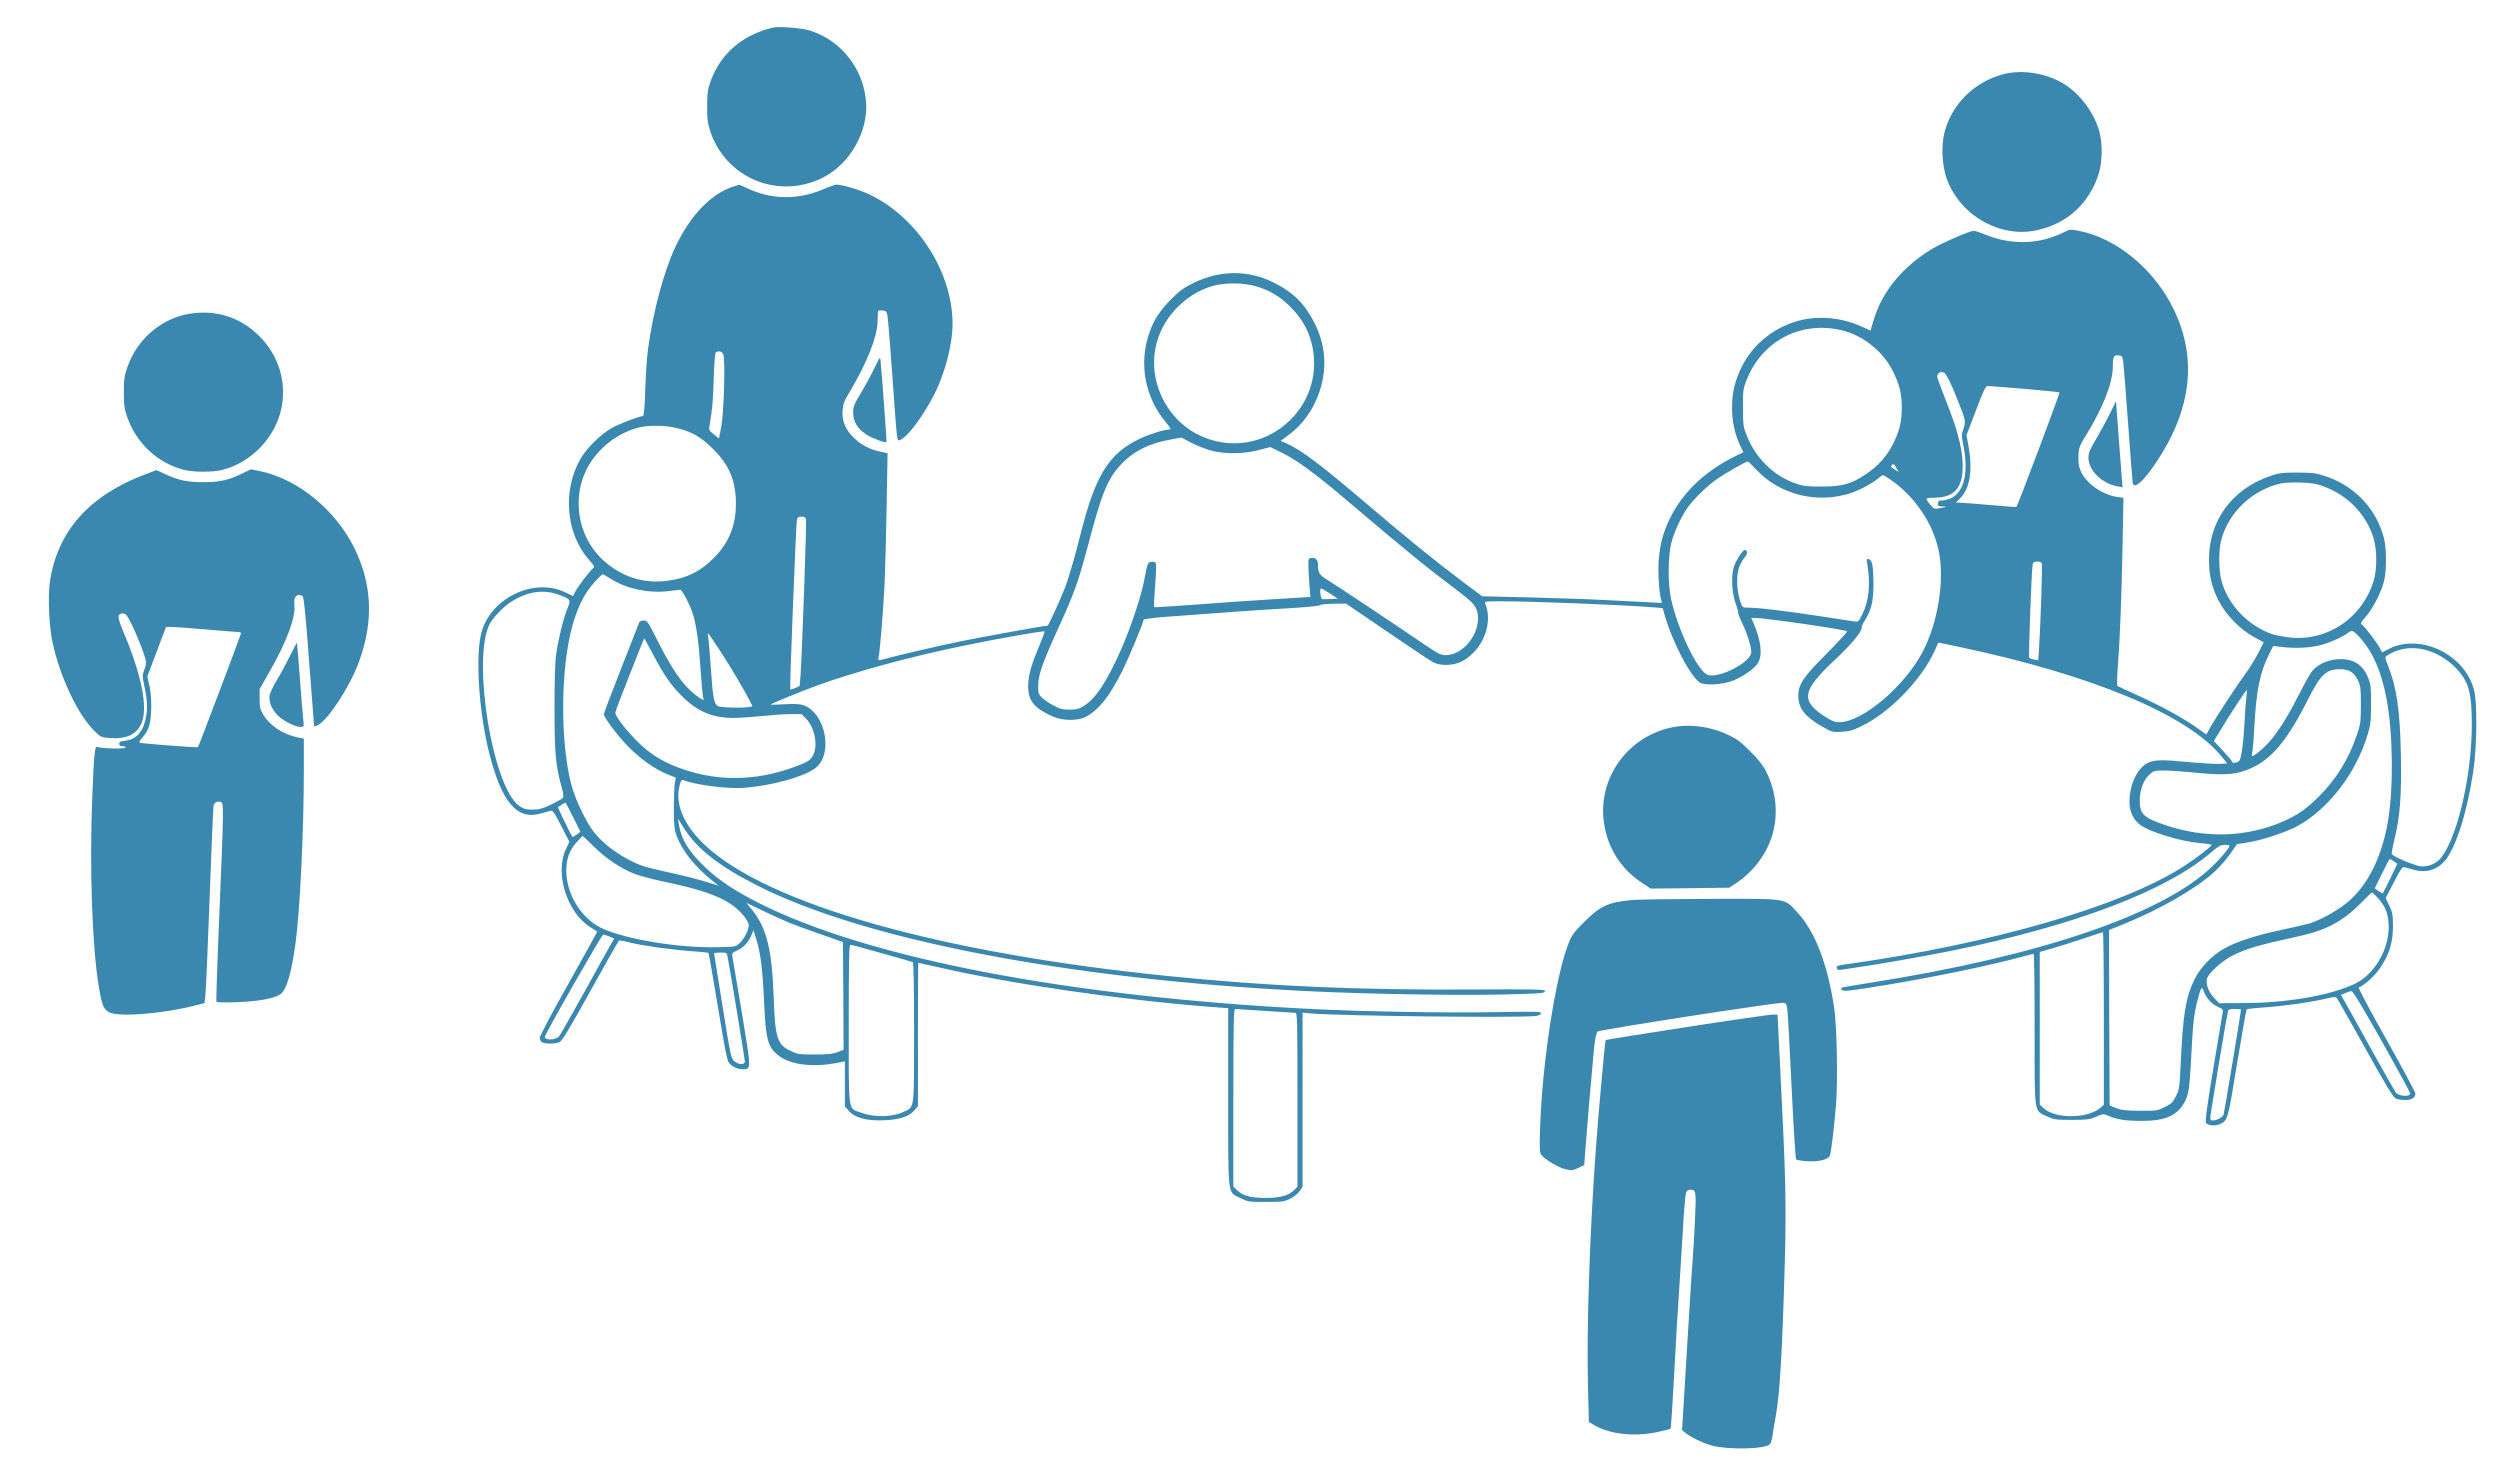 <?xml version="1.0" encoding="UTF-8"?> <svg xmlns="http://www.w3.org/2000/svg" width="2600" height="1534" viewBox="0 0 2600 1534" fill="none"> <path d="M803.334 28.799C771.867 36.533 749.867 55.466 739.201 83.999C736.001 92.799 735.601 95.999 735.467 109.999C735.334 123.066 735.867 127.733 738.267 135.333C754.134 185.333 809.867 208.399 856.667 184.266C884.401 169.866 903.334 136.133 900.667 105.466C897.734 71.199 874.934 42.266 842.667 31.866C834.267 29.066 809.734 27.199 803.334 28.799Z" fill="#3A88AF"></path> <path d="M2082.93 77.335C2052.27 85.602 2028.93 109.335 2021.87 139.335C2018.8 152.802 2019.87 172.135 2024.4 185.335C2031.47 205.468 2046.8 222.535 2066 232.135C2090.53 244.268 2114.8 244.135 2140 231.868C2160.13 222.002 2175.47 203.602 2182.67 180.668C2186.4 168.802 2186.8 149.868 2183.47 137.335C2178.4 118.402 2164.67 99.335 2148.27 88.402C2129.87 76.268 2103.47 71.735 2082.93 77.335Z" fill="#3A88AF"></path> <path d="M763.2 193.867C739.733 201.2 718 223.733 702.4 256.8C690.267 282.667 679.333 323.6 674 362.667C672.8 371.067 671.6 390.267 671.067 405.067C670.533 423.067 669.733 432.4 668.8 432.533C660.133 434.533 642.8 441.333 635.467 445.6C624.4 452.133 610.4 465.867 604.267 476.267C584.533 509.733 588.267 555.333 613.2 582.933C618.133 588.533 618.8 589.867 617.067 590.8C614.533 592.267 601.067 609.867 598.133 615.6L596 619.867L587.2 615.733C554.667 600.533 510.133 622.267 500.667 658C494.267 682 498 740.267 508.667 782.8C521.867 834.667 537.733 853.333 562.667 846C566.667 844.8 571.2 843.6 572.667 843.2C574.933 842.667 576.533 845.067 583.733 859.067L592.133 875.467L588.4 883.467C576.933 908.4 589.733 949.067 613.733 964.133C617.467 966.533 620.8 968.667 621.067 968.8C621.333 968.933 608 993.067 591.467 1022.53C574.667 1052.13 561.333 1077.47 561.333 1079.33C561.333 1081.2 562.4 1083.2 563.867 1084C567.333 1085.87 577.733 1085.73 582 1083.73C584.533 1082.67 592.4 1069.6 614.133 1030.4C629.867 1002 643.333 978.4 643.733 978.133C644.267 977.867 649.2 978.667 654.667 980.133C668 983.467 698 987.733 719.067 989.2C728.4 989.867 736.4 990.667 736.8 991.067C737.2 991.467 741.6 1016.8 746.667 1047.33C753.733 1090.4 756.267 1103.47 758.267 1105.6C761.867 1109.6 767.2 1112 772.4 1112C781.467 1112 781.467 1113.2 771.467 1052.8C766.4 1022.67 762 996.4 761.6 994.4C761.2 991.333 761.733 990.533 767.067 988.267C773.333 985.467 778.533 979.733 781.733 972L783.6 967.333L786.533 976.667C790.933 990.533 793.067 1007.87 794.667 1042C796.4 1080.8 798.4 1088.53 808.933 1097.2C821.867 1107.87 847.067 1110.67 875.067 1104.53L878.667 1103.73V1127.07V1150.53L882.8 1155.33C889.2 1162.67 901.467 1165.87 919.733 1165.07C936 1164.4 945.733 1161.07 951.333 1154.4L954.667 1150.4V1075.87C954.667 1034.93 954.8 1001.33 955.067 1001.33C955.333 1001.33 964.4 1003.33 975.467 1005.87C1049.73 1022.93 1163.47 1039.6 1256.4 1046.93L1277.33 1048.53V1140.67C1277.33 1246.93 1276.4 1239.2 1290 1246C1297.73 1249.87 1298.53 1250 1316.67 1250C1334.13 1250 1335.73 1249.73 1342 1246.53C1345.73 1244.67 1350 1241.2 1351.73 1238.67L1354.67 1234.27V1143.73V1053.2L1363.73 1054C1395.73 1056.67 1583.87 1058.8 1597.73 1056.53C1600.8 1056 1602.67 1054.93 1602.67 1053.73C1602.67 1052 1595.87 1051.87 1553.07 1052.67C1504.53 1053.6 1416.53 1052 1363.33 1049.33C1110.93 1036.53 903.2 996.667 789.333 939.2C765.2 927.067 748.133 915.867 734.267 902.8C716.533 886.133 708.533 873.2 706 857.333L705.067 851.333L710 859.2C723.6 881.6 745.2 899.067 784.667 919.467C895.067 976.667 1109.07 1018.27 1357.33 1030.67C1429.73 1034.27 1533.2 1035.73 1583.73 1033.73C1603.47 1033.07 1606.67 1032.67 1606.67 1030.8C1606.67 1028.93 1599.47 1028.67 1530.4 1029.07C1411.6 1029.73 1320.4 1025.73 1216 1015.2C979.2 991.467 798.667 940.533 733.2 878.933C711.333 858.4 702 836.667 706.667 817.467C708 811.867 708.8 810.667 710.533 811.333C723.6 816.4 757.067 820.667 774 819.333C803.2 816.933 835.333 808.133 847.867 798.933C867.067 784.8 858.667 741.067 835.2 733.333C831.733 732.133 825.733 731.867 815.6 732.4C807.467 732.933 801.2 733.067 801.467 732.667C802.8 731.467 832 719.467 849.067 713.2C888.933 698.667 946.533 682.933 1002.53 671.467C1037.07 664.267 1085.6 655.733 1086.4 656.667C1086.67 656.933 1084.13 663.867 1080.67 672.133C1072.27 692 1069.33 702.8 1069.33 713.733C1069.33 728.8 1075.33 736.267 1094.27 744.933C1104.93 749.733 1120.53 750 1129.2 745.467C1142.67 738.4 1153.87 724.267 1167.07 698C1174 684.133 1189.33 647.2 1189.33 644.533C1189.33 643.867 1199.07 642.533 1211.07 641.6C1276.8 636.667 1306.67 634.533 1337.07 632.8C1355.6 631.733 1371.6 630.267 1372.53 629.467C1373.33 628.667 1379.87 628 1386.93 627.867L1399.87 627.733L1442.53 656.8C1466 672.933 1487.6 687.2 1490.27 688.667C1498.4 692.933 1512 692.4 1521.07 687.467C1542.27 675.733 1553.07 648.267 1544.67 627.6C1543.73 625.467 1545.07 625.333 1560.8 625.333C1592.53 625.333 1682 628.8 1717.6 631.467L1729.2 632.4L1731.33 639.867C1739.33 668.133 1758.93 705.333 1768.4 710.133C1774 713.067 1791.33 712 1801.6 708.133C1812.27 704 1824.67 695.467 1828.13 689.733C1833.33 681.467 1831.6 666.267 1823.47 647.6L1821.33 642.667H1825.33C1835.87 642.667 1919.2 654.8 1921.07 656.533C1921.47 657.067 1911.87 667.467 1899.73 679.733C1874.67 704.933 1870.27 711.733 1870.27 724C1870.27 736.667 1877.33 745.6 1895.47 755.867C1905.2 761.467 1905.87 761.6 1915.07 761.067C1922.93 760.667 1926.67 759.733 1936 755.2C1965.2 741.067 1998.27 707.067 2012 676.933L2015.87 668.267L2037.6 672.8C2174.93 701.733 2273.87 742.8 2309.73 785.867L2316.4 794L2308.53 794.4C2304.27 794.667 2290.8 793.867 2278.67 792.8C2248.4 789.867 2240.8 790 2233.6 793.467C2222.8 798.8 2214.67 816 2214.67 833.867C2214.67 843.6 2218.27 851.733 2224.93 857.2C2234.27 864.933 2267.87 875.2 2288.93 876.933C2294.93 877.333 2300 878.133 2300 878.8C2300 880.267 2284.67 892.133 2271.73 900.533C2207.87 942 2073.07 981.333 1920.53 1002.8C1910.93 1004.13 1909.73 1004.53 1910.27 1006.8C1910.8 1008.53 1911.87 1009.07 1913.87 1008.67C1915.33 1008.4 1921.47 1007.47 1927.33 1006.67C1949.47 1003.6 2003.07 994.267 2030.93 988.533C2159.07 962.267 2253.33 926.4 2300 886.133C2307.2 880 2309.47 878.667 2313.73 878.667C2316.4 878.667 2318.67 879.067 2318.67 879.467C2318.67 881.733 2309.6 892.667 2300.53 901.333C2248.4 951.067 2121.47 994.267 1945.47 1022C1928.93 1024.67 1915.2 1026.93 1914.93 1027.33C1914.67 1027.6 1914.8 1028.53 1915.33 1029.33C1916.67 1031.47 1923.73 1030.67 1964.53 1023.87C2013.6 1015.73 2072.93 1003.33 2104.27 994.667C2109.6 993.2 2114.4 992 2114.93 992C2115.6 992 2116 1027.2 2116 1070.27C2116 1160.8 2115.07 1154.53 2129.07 1161.07C2136.13 1164.4 2137.87 1164.67 2154.67 1164.67C2170.8 1164.67 2173.33 1164.27 2179.87 1161.47C2186.13 1158.53 2187.47 1158.4 2191.2 1159.87C2201.73 1164.27 2209.33 1165.6 2225.33 1165.73C2252 1166 2264.8 1160.4 2272.53 1145.07C2276.67 1136.67 2277.2 1132.4 2279.87 1081.33C2280.93 1062.93 2282.13 1053.33 2284.53 1043.73C2288.8 1026.67 2289.87 1024.93 2291.87 1030.67C2294.27 1037.73 2300 1044.13 2306.27 1046.93C2311.6 1049.33 2312.27 1050 2311.6 1053.07C2311.2 1055.07 2306.8 1081.2 2301.87 1111.07C2295.2 1151.33 2293.2 1166.13 2294.27 1167.73C2296 1170.53 2303.07 1171.33 2308 1169.33C2316.93 1165.6 2316.8 1166 2326.53 1106.13C2331.6 1075.6 2336 1050.27 2336.53 1049.73C2336.93 1049.2 2345.07 1048.4 2354.4 1047.73C2374.4 1046.4 2403.07 1042.4 2418 1038.8C2426.13 1036.8 2429.07 1036.53 2430.13 1037.73C2430.93 1038.67 2444.27 1062.13 2459.87 1090.13C2481.07 1128.27 2488.93 1141.33 2491.47 1142.4C2493.33 1143.33 2497.73 1144 2501.33 1144C2508.27 1144 2512 1141.73 2512 1137.2C2512 1135.87 2498.4 1110.53 2481.87 1081.07C2465.2 1051.6 2452.27 1027.2 2453.07 1026.93C2458.67 1025.07 2470 1014.8 2475.6 1006.27C2484.93 992.4 2488.67 980.133 2488.67 963.333C2488.67 951.467 2488.27 949.067 2484.93 942L2481.07 934L2489.6 917.6C2496.67 903.733 2498.4 901.333 2500.67 901.867C2502.13 902.267 2506.67 903.467 2510.67 904.667C2522.67 908.133 2534.27 904.8 2542.4 895.467C2553.87 882.267 2565.47 846.4 2572.13 802.667C2576.13 776.667 2576.53 730.667 2572.93 717.333C2568.53 701.2 2557.73 687.6 2542 678.533C2523.87 668 2501.6 666.4 2485.6 674.267L2477.33 678.533L2475.2 674.267C2472.27 668.533 2458.8 650.933 2456.27 649.467C2454.53 648.533 2455.33 647.067 2460.53 641.2C2467.73 632.933 2476.4 616.267 2479.33 604.667C2482.13 593.867 2482.13 570.8 2479.33 559.867C2471.47 529.067 2448.8 505.2 2418 495.067C2408.67 492 2405.2 491.6 2389.33 491.467C2373.07 491.467 2370.27 491.867 2360.67 495.2C2321.2 508.8 2297.33 541.6 2297.33 581.867C2297.33 598.133 2300.13 610.133 2306.93 623.867C2314.27 638.8 2329.33 654.4 2344.13 662.533L2354.27 668L2348.53 679.2C2345.47 685.333 2339.47 694.933 2335.47 700.4C2326.4 712.667 2304.67 745.867 2298.8 756.267L2294.53 763.867L2285.6 757.467C2272 747.6 2248.27 734.533 2224.67 723.867C2212.93 718.667 2202.8 713.867 2202.13 713.333C2201.6 712.667 2201.73 704 2202.53 693.733C2204.67 666.533 2206.4 621.6 2207.47 566.533L2208.4 517.733L2201.87 516.8C2192.13 515.6 2179.47 509.067 2172.13 501.467C2163.6 492.667 2160.93 485.467 2161.6 473.733C2162 465.333 2162.67 463.6 2170.67 450.667C2187.47 423.067 2197.33 397.467 2197.33 381.6C2197.33 370.933 2198.4 368.933 2203.47 369.6C2207.07 370 2207.33 370.533 2208.27 377.333C2208.8 381.333 2211.07 410.4 2213.33 442C2215.6 473.467 2217.73 500.667 2218 502.267C2219.47 509.333 2228.93 500.933 2242.67 480.533C2279.2 425.733 2285.33 372.933 2260.8 322C2240.67 280 2200.67 247.2 2161.07 239.867C2153.07 238.4 2152.27 238.533 2146 241.733C2121.6 254 2092.67 255.067 2066.53 244.667C2060.13 242.133 2054 240 2052.8 240C2048.8 240 2020.93 252 2010.13 258.4C1978.53 277.333 1957.2 303.2 1948.13 334.267L1945.33 343.867L1936.4 339.733C1915.87 330.4 1891.87 328 1871.47 333.333C1845.47 340 1823.07 357.867 1811.47 381.333C1804.27 396 1801.33 408.133 1801.33 424C1801.33 438 1804.13 451.2 1809.2 462.133L1813.07 470.4L1803.47 475.067C1772.53 490.533 1749.6 512.533 1736.67 539.333C1729.87 553.333 1726.93 563.867 1725.2 580.533C1724 591.733 1725.2 614.533 1727.47 623.467L1728.4 627.067L1710.53 626.133C1700.67 625.6 1681.6 624.667 1668 624C1654.4 623.2 1620.4 622.133 1592.4 621.333L1541.47 620.133L1522.4 605.867C1494.27 584.8 1463.47 559.867 1426 527.867C1373.33 483.067 1353.73 468.133 1338 461.2L1331.87 458.533L1339.6 452.8C1351.47 444.133 1360.8 432.8 1367.33 419.333C1380.53 392 1380.67 363.2 1367.47 336.667C1357.2 316.133 1345.2 304.133 1324.67 293.867C1298 280.667 1269.33 280.8 1241.47 294.133C1231.2 299.2 1227.07 302.133 1218.13 311.067C1206.13 323.2 1200 332.533 1195.2 346.533C1184.27 377.867 1190.67 412.933 1212 438.533C1216.93 444.533 1218.13 446.667 1216.53 446.667C1211.2 446.667 1195.87 451.333 1186 456C1153.47 471.2 1139.33 493.733 1124 554.667C1117.73 579.6 1111.07 602.533 1107.2 612.133C1101.33 626.933 1090.4 650.667 1089.47 650.667C1086.53 650.667 1022.67 662.133 1000.67 666.667C977.067 671.467 933.2 681.6 919.867 685.333C913.2 687.2 912.933 687.067 913.733 683.6C915.067 678.267 918.667 634.533 920 606.667C920.667 591.6 921.6 555.067 922.133 525.333L923.067 471.333L915.067 469.6C904.533 467.467 895.467 462.667 887.733 455.067C879.2 446.667 875.6 438 876.267 427.333C876.667 420.267 877.733 417.333 883.867 407.2C901.867 376.8 912.133 350.933 912.667 334.667C912.8 329.2 913.067 324.133 913.2 323.6C913.2 322.933 915.333 322.667 917.733 322.933C921.467 323.333 922.133 324 922.933 328C923.467 330.533 925.733 358.4 928 390C932.933 459.867 932.8 458.8 935.733 457.733C943.867 454.667 959.867 433.333 972.133 409.2C982.933 387.6 990.667 357.733 990.667 337.067C990.667 282.8 954.133 225.867 903.733 202C894.267 197.467 875.733 192 870.133 192C868.667 192 862.4 194.133 856.267 196.8C830.133 208 802.667 207.733 777.867 196.133C772.933 193.867 768.933 192 768.8 192.133C768.8 192.133 766.267 192.933 763.2 193.867ZM1304.67 297.333C1318.8 300.933 1330.93 308 1342.13 319.2C1353.33 330.4 1360.4 342.533 1364 356.667C1371.47 385.867 1363.2 415.6 1342 436.667C1316.53 461.867 1279.33 468.133 1247.33 452.667C1211.2 435.2 1192.27 392.8 1203.47 354.667C1211.47 327.067 1236.13 303.467 1263.6 296.8C1275.2 294 1292.4 294.133 1304.67 297.333ZM1915.33 343.467C1937.73 348.8 1958.8 365.733 1968.93 386.667C1975.73 400.8 1977.87 409.6 1977.87 424C1977.73 438.533 1975.73 447.333 1969.2 460.8C1962.67 474.133 1953.47 484.533 1940.67 493.067C1925.2 503.467 1916.27 506 1894.67 506C1879.33 506 1875.33 505.6 1867.73 502.933C1844.53 494.933 1825.87 476.533 1816.4 452.533C1813.07 444 1812.67 441.867 1812.67 424C1812.67 405.467 1812.8 404.267 1816.8 394.4C1833.07 354.133 1873.2 333.467 1915.33 343.467ZM752.133 368.267C754.533 372.667 752.933 429.467 750 444.267L747.733 456L742.4 451.733C737.333 447.733 737.067 447.333 738 442.133C740.933 424.4 741.467 418.133 742.267 394C742.8 376.933 743.6 366.933 744.533 366.4C747.333 364.533 750.533 365.333 752.133 368.267ZM2022.13 387.733C2024.27 389.067 2029.73 400.267 2035.73 415.6C2044.53 437.733 2044.67 438 2042 445.867C2039.87 452.267 2039.87 453.333 2041.87 463.2C2048.27 494 2041.47 516.133 2024.4 519.733C2020.93 520.533 2017.73 520.933 2017.2 520.533C2016.13 519.867 2014.67 524.933 2015.73 525.867C2016.13 526.267 2018.53 526.8 2021.2 526.8C2025.33 526.933 2024.93 527.2 2018.67 528.267C2011.6 529.6 2011.33 529.467 2008.27 525.867C2001.73 517.867 2001.87 517.733 2012 517.6C2030.93 517.467 2040 508.8 2041.07 489.333C2042.13 470.933 2037.07 449.867 2023.2 415.2C2018.53 403.333 2014.67 392.8 2014.67 391.733C2014.67 387.867 2018.93 385.6 2022.13 387.733ZM2105.6 404.4C2125.2 406.133 2141.47 407.733 2141.87 408.133C2142.53 408.8 2098.27 526.4 2097.07 527.2C2096.8 527.467 2084.4 526.533 2069.33 525.2C2054.27 523.867 2040.27 522.8 2038 522.8L2034.13 522.667L2039.2 517.467C2048.8 507.6 2051.73 488.267 2047.2 463.867L2045.2 452.533L2054.93 426.933C2063.2 405.333 2065.07 401.333 2067.33 401.467C2068.8 401.467 2086 402.8 2105.6 404.4ZM704.533 445.333C720 449.2 729.867 455.067 742 467.333C758.667 484 765.333 500.267 765.333 523.733C765.333 546.8 758 564.667 742 580.667C728.133 594.533 714 601.467 694.133 604C669.067 607.333 646.267 600 626.933 582.267C599.867 557.2 593.733 514.667 612.933 482.933C624.933 463.2 645.6 448.4 667.333 444C677.467 442 693.867 442.533 704.533 445.333ZM1260.27 468.8C1274.53 472.4 1293.47 472.133 1308.8 468.133L1321.07 464.933L1333.87 471.2C1348.4 478.267 1368.4 492.933 1398.67 518.667C1461.07 571.6 1482.13 588.933 1514.27 613.067C1533.07 627.2 1536.27 631.067 1537.07 640.8C1538.67 660 1521.2 681.333 1503.87 681.333C1498.4 681.333 1496 680.133 1481.2 670.133C1448.53 647.867 1391.2 609.733 1381.73 603.867C1371.87 597.867 1370.67 596 1370.67 586.667C1370.67 582.267 1367.87 579.6 1363.73 580.267C1360.93 580.667 1360.67 581.333 1360.67 587.333C1360.67 590.933 1361.2 600 1361.73 607.467L1362.8 620.8L1324.4 623.2C1303.33 624.4 1266.93 626.933 1243.47 628.8C1220.13 630.533 1200.67 631.733 1200.27 631.467C1200 631.067 1200.4 621.2 1201.33 609.467C1202.27 597.733 1202.67 587.2 1202.13 586C1201.6 584.533 1200.13 584 1197.73 584.267C1193.6 584.667 1193.33 585.2 1190 603.333C1187.2 618.933 1175.73 653.467 1166 675.333C1151.33 708.667 1139.6 726.4 1127.47 734C1121.87 737.467 1119.6 738 1112.13 738C1104.8 738 1102 737.2 1095.2 733.467C1090.67 731.067 1085.33 727.333 1083.2 725.2C1080 721.867 1079.6 720.4 1079.73 713.067C1079.87 701.467 1084.27 689.2 1100.67 653.2C1117.47 616.4 1121.6 604.8 1132 565.467C1145.6 513.6 1151.6 498.8 1165.07 483.867C1178.13 469.467 1195.33 460.8 1219.07 456.8L1228.67 455.067L1239.6 460.8C1245.73 463.867 1254.93 467.467 1260.27 468.8ZM1826.13 488C1850.8 514.667 1890.13 524.4 1925.2 512.667C1935.2 509.333 1949.2 501.6 1955.33 495.867C1958.13 493.467 1958.27 493.467 1965.07 498.133C1990.8 515.467 2010.13 543.6 2016.27 572.8C2022.53 603.067 2015.73 646.533 1999.87 677.333C1981.33 713.2 1937.47 750.667 1913.33 751.067C1908.53 751.2 1905.73 750.133 1899.33 746.133C1872 728.8 1873.6 718.667 1908.53 686C1925.07 670.533 1936 657.467 1936 653.2C1936 651.733 1937.47 648.267 1939.33 645.467C1946.27 634.267 1948.53 624.8 1948.4 606.667C1948.27 588.4 1947.07 582.267 1943.33 581.467C1941.2 581.067 1941.07 581.733 1941.87 586.133C1945.47 606.533 1943.87 624.533 1936.93 638.533C1932.93 646.8 1932.8 646.933 1928.13 646.267C1925.47 645.867 1909.6 643.467 1892.67 640.8C1857.73 635.467 1829.2 632 1819.2 632C1812.93 632 1812.13 631.733 1810.93 628.267C1805.73 615.2 1805.2 597.467 1809.47 588C1810.93 584.667 1813.47 580.667 1814.93 579.067C1817.6 576.267 1817.47 572 1814.67 572C1812.4 572 1805.6 582.4 1803.2 589.6C1800.13 598.8 1801.2 617.6 1805.33 628.4C1806.93 632.667 1808 636.533 1807.6 636.8C1807.2 637.2 1809.2 642.533 1812.13 648.533C1817.33 659.6 1821.33 672.667 1821.33 678.267C1821.33 688.8 1786.4 706.667 1775.47 701.6C1764.93 696.8 1744.67 654.267 1737.87 622.667C1734.4 606.267 1734.67 577.6 1738.4 563.733C1741.47 552.533 1748.13 538.133 1754.93 528.133C1760.93 519.6 1774.93 505.733 1785.47 498.4C1793.73 492.4 1815.47 480.133 1817.73 480C1818.27 480 1822.13 483.6 1826.13 488ZM1972.27 486.8L1974.67 490.8L1970.67 488.4C1966.53 486 1966 485.067 1967.6 483.6C1969.07 482 1970 482.533 1972.27 486.8ZM2416.27 505.733C2441.6 514.933 2460.8 534.8 2468.4 559.333C2472.13 571.467 2472.27 591.6 2468.8 603.333C2456.93 643.333 2419.07 668.267 2378.67 662.667C2372.8 661.867 2365.47 660.4 2362.53 659.333C2337.33 650.4 2316.53 628.133 2310.13 603.2C2307.47 592.667 2307.33 572.267 2310 562C2317.33 533.067 2342.67 509.067 2372.67 502.667C2375.6 502 2384.67 501.6 2392.67 501.867C2404.13 502.267 2409.33 503.067 2416.27 505.733ZM838.267 539.467C839.067 541.6 834.133 678.933 832.533 702.533L831.6 713.6L827.067 715.6C824.533 716.667 822.133 717.2 821.867 716.933C821.067 716.267 827.867 544.533 828.8 540.267C829.2 538 830.267 537.333 833.467 537.333C835.867 537.333 837.733 538.133 838.267 539.467ZM2123.47 586C2124.27 587.867 2122 654.133 2120.53 675.733L2119.73 686.8L2115.6 686C2113.2 685.467 2110.93 684.667 2110.4 684.133C2109.47 683.333 2112.8 592.133 2114 586.933C2114.53 584.667 2115.6 584 2118.8 584C2121.07 584 2123.07 584.8 2123.47 586ZM635.467 602.133C651.333 612.267 674.667 617.2 694.667 614.8C700.8 614 706.667 613.333 707.467 613.333C709.333 613.333 717.6 628.933 720.4 638C724.267 650.133 726.667 667.2 728.533 695.467C729.6 710.8 730.8 724.4 731.333 725.6C732.8 729.2 730.933 728.533 723.067 722.533C710 712.4 698.667 696 682.667 664C673.867 646.533 673.067 645.333 669.467 645.333C667.333 645.333 665.333 646.133 664.933 646.933C664.667 647.867 656.133 669.467 646.133 694.933C636.133 720.267 628 741.867 628 742.667C628 745.867 641.067 763.6 651.867 774.933C664.267 788.133 681.733 800.533 694.533 805.467L702.8 808.667L701.733 815.333C701.2 818.933 700.8 830.933 700.8 842C700.933 859.333 701.333 863.067 704 870C709.867 885.467 723.333 902.133 742 916.933L747.333 921.2L735.067 917.333C728.267 915.067 710.267 910.533 695.067 907.2C670.267 901.733 666 900.4 654.267 894.267C639.2 886.4 626.533 876.4 617.867 865.6C609.333 854.8 598.133 831.2 594 815.467C582.4 770.133 583.067 693.6 595.467 650.133C599.467 636.133 604.667 624 610.8 615.067C615.333 608.133 625.2 597.333 626.933 597.333C627.467 597.333 631.333 599.467 635.467 602.133ZM1383.33 617.333L1391.33 622.667L1385.07 622.933C1381.47 623.067 1377.6 623.2 1376.4 623.2C1374.53 623.333 1373.87 622 1373.2 617.6C1372.8 614 1373.07 612 1373.87 612C1374.67 612 1378.93 614.4 1383.33 617.333ZM582 618.8C593.733 623.333 593.867 623.6 590 633.2C585.867 643.2 580.667 664.4 578.4 680.667C577.2 688.533 576.667 707.867 576.667 736.667C576.667 783.2 577.867 796.133 584.133 818.8C586 825.333 586.4 828.8 585.333 829.867C584.667 830.8 579.067 833.867 573.067 836.8C563.867 841.067 560.533 842 553.733 842C546.8 842 544.667 841.333 539.867 838C512.533 818.8 490.933 687.6 508.8 649.867C512 643.067 523.467 630.933 531.333 626C548.933 614.933 565.467 612.533 582 618.8ZM2452.93 661.6C2467.07 676.533 2476.27 696.933 2481.87 726C2488.8 762.267 2489.47 819.467 2483.33 854.933C2476.53 894.133 2460.4 924.533 2437.6 941.333C2426.53 949.6 2410.93 957.733 2401.33 960.533C2397.33 961.6 2384 964.667 2371.73 967.333C2346.27 972.667 2326 979.333 2313.33 986.4C2300.67 993.333 2288.13 1006.4 2282.13 1018.8C2273.07 1037.87 2270.4 1054.13 2268 1104.53C2266.8 1131.2 2266.53 1132.93 2263.07 1139.87C2259.87 1146.4 2258.27 1147.87 2251.47 1151.33C2243.73 1155.2 2242.93 1155.33 2225.47 1155.2C2210.53 1155.07 2206.13 1154.53 2200.67 1152.4L2194 1149.6L2193.6 1058.4L2193.33 967.2L2207.6 961.467C2245.6 946.267 2283.87 924.267 2303.2 906.533C2308.13 902 2315.47 893.6 2319.47 888L2326.53 877.867L2337.6 876.133C2351.47 874.133 2378 865.333 2389.2 859.2C2421.47 841.467 2450 804.533 2462.13 764.667C2465.47 753.867 2465.87 750.533 2465.87 732.667C2466 714.933 2465.6 711.867 2462.93 705.067C2457.2 690.667 2446.93 684.533 2430.93 685.6C2419.6 686.4 2409.2 691.6 2403.6 699.333C2401.47 702.267 2395.33 713.467 2389.87 724.267C2374 755.467 2361.87 772.4 2347.6 783.2C2344.8 785.333 2342.4 786.8 2342.13 786.533C2341.73 786.267 2342 783.333 2342.67 780C2343.2 776.667 2344.13 765.867 2344.53 756C2346.4 718.933 2350.4 699.067 2359.6 680.933L2364.13 671.733L2373.73 672.933C2387.87 674.533 2403.33 673.733 2414.4 670.667C2424 668 2436.67 662.267 2442 658.133C2445.87 655.067 2446.93 655.467 2452.93 661.6ZM748.933 676.933C760.533 694.667 773.867 717.333 779.733 728.8L782.533 734.4L779.6 735.2C774.933 736.4 751.2 736.133 747.467 734.667C742.667 732.933 741.467 727.2 739.333 695.6C738.267 680.267 737.067 665.733 736.533 663.2C736.133 660.667 736 658.667 736.4 658.667C736.8 658.667 742.4 666.933 748.933 676.933ZM678.667 679.6C690.267 701.867 697.733 712.533 709.333 724.133C725.067 739.867 741.2 746.667 762.667 746.667C768.933 746.667 782.4 745.733 792.667 744.667C802.933 743.6 816.4 742.667 822.533 742.667H833.733L838.8 748C847.733 757.333 850.933 776.8 845.2 786.267C841.867 791.6 839.333 792.933 821.733 799.2C784.933 811.867 747.6 812.4 712.267 800.667C695.2 794.933 683.733 788.933 671.867 779.333C659.067 769.067 640 746.267 640 741.333C640 740.133 642.667 732.667 645.867 724.667C649.067 716.533 655.733 699.6 660.667 686.933C665.6 674.4 669.733 664 670 664C670.267 664 674.133 671.067 678.667 679.6ZM2527.2 677.333C2536.93 680.667 2547.33 687.467 2554.93 695.6C2567.6 709.2 2570.67 720.533 2570.67 753.6C2570.67 805.733 2556.27 869.067 2539.07 891.6C2534.13 898.133 2525.2 901.867 2517.2 900.933C2510.8 900.133 2489.2 890.933 2487.6 888.4C2487.07 887.6 2488.27 881.067 2490 873.867C2496 850 2497.73 827.733 2496.93 786C2496.13 739.2 2492.53 714.267 2483.2 691.467C2480.67 685.333 2480.4 683.2 2481.6 682.4C2494.93 673.467 2510.8 671.6 2527.2 677.333ZM2445.07 698.667C2447.73 700.4 2450.67 703.867 2452.4 707.733C2455.07 713.333 2455.33 716.267 2455.33 733.333C2455.2 751.467 2454.93 753.333 2450.93 764.933C2442.53 789.6 2429.6 810.4 2412 828C2398.8 841.333 2389.07 848 2373.33 854.8C2335.87 870.8 2293.47 872 2252.8 858.4C2229.33 850.533 2225.33 846.8 2225.33 832.4C2225.33 821.467 2229.33 810.8 2235.47 805.467C2239.87 801.6 2240.67 801.333 2251.07 801.333C2257.07 801.333 2270.4 802.267 2280.67 803.333C2307.47 806.133 2320.53 805.867 2331.47 802.533C2358.53 794.267 2376.13 775.2 2399.87 728.267C2413.47 701.333 2418.93 696.133 2433.33 696C2438.4 696 2442 696.8 2445.07 698.667ZM2336 727.333C2335.47 732.533 2334.53 744.4 2334.13 754C2333.2 772 2331.2 786.933 2329.07 790.933C2327.87 793.333 2321.33 794.267 2321.33 792.133C2321.33 791.467 2317.07 786.4 2311.87 780.8L2302.4 770.667L2309.47 759.067C2319.2 742.933 2336.13 717.067 2336.67 717.6C2336.93 717.867 2336.67 722.267 2336 727.333ZM596.133 850L603.6 865.067L599.733 868C597.6 869.6 595.6 870.667 595.333 870.4C594.267 869.333 579.867 839.733 580.267 839.467C583.6 837.067 587.467 834.667 588 834.8C588.4 834.8 592 841.6 596.133 850ZM618.133 880.933C630.533 893.067 645.067 902.933 659.867 908.8C664.267 910.533 676.533 913.867 686.933 916.133C726.133 924.267 746.133 930.933 760.133 940.267C769.733 946.8 778.667 957.333 778.667 962.4C778.533 967.6 774.267 976 769.467 980.667C765.2 984.667 765.067 984.667 747.2 985.067C706.133 986.133 650.133 976.933 625.333 965.067C604.4 955.067 588.933 929.6 588.933 905.333C588.933 893.333 592.267 884.133 599.6 876C602.933 872.4 605.733 869.333 605.867 869.333C606.133 869.333 611.6 874.533 618.133 880.933ZM2489.33 895.6C2491.2 896.8 2492.8 897.867 2493.07 898.133C2493.47 898.4 2479.07 928 2478 929.067C2477.73 929.333 2475.73 928.267 2473.6 926.667L2469.73 923.867L2477.2 908.667C2481.33 900.267 2484.93 893.467 2485.33 893.333C2485.73 893.333 2487.6 894.4 2489.33 895.6ZM2473.73 934.667C2481.2 943.067 2484.27 951.6 2484.27 964.4C2484.13 988.4 2468.93 1013.73 2448.93 1023.2C2423.2 1035.33 2379.33 1042.93 2334.27 1043.2L2307.87 1043.33L2302.67 1037.87C2296.93 1031.73 2293.87 1023.47 2295.2 1017.87C2296.67 1012.4 2310.13 1000 2320.67 994.4C2335.6 986.667 2348.4 982.933 2390 973.867C2418.67 967.733 2436.4 958.267 2454.67 939.867C2460.93 933.467 2466.4 928.267 2466.93 928.133C2467.33 928.133 2470.4 931.067 2473.73 934.667ZM822 960.133C827.867 962.4 842.533 967.867 854.667 972L876.667 979.733L877.067 1035.73L877.333 1091.73L871.067 1094.27C866 1096.13 860.933 1096.67 847.333 1096.67C831.333 1096.67 829.467 1096.4 822.4 1093.07C808.4 1086.53 806.133 1079.73 804.667 1038C802.933 987.467 797.333 964.933 782 946L776.133 938.933L793.733 947.333C803.467 952 816.133 957.733 822 960.133ZM2188 1059.07V1148.93L2185.07 1151.6C2171.87 1163.6 2137.47 1164 2125.07 1152.27L2121.33 1148.8V1069.47V990L2135.07 986.133C2142.53 984 2157.07 979.333 2167.33 975.867C2177.6 972.4 2186.4 969.467 2187.07 969.467C2187.6 969.333 2188 1009.73 2188 1059.07ZM633.867 974L638.8 976.133L636.267 980.4C634.8 982.8 622.4 1005.07 608.667 1030C594.8 1054.93 582.667 1076.4 581.6 1077.6C578.133 1081.73 566.667 1082.27 566.667 1078.4C566.667 1075.47 625.733 972 627.333 972C628.267 972 631.2 972.933 633.867 974ZM890.667 984C893.2 984.8 907.2 988.667 921.733 992.667C936.267 996.667 948.667 1000.27 949.333 1000.67C950.133 1001.2 950.667 1028.13 950.667 1073.47C950.667 1154.4 951.067 1150.93 940.8 1155.87C928.267 1162 909.467 1162.4 895.067 1157.07C881.733 1152.13 882.667 1159.47 882.667 1065.2C882.667 999.867 883.067 982.667 884.4 982.667C885.2 982.667 888.133 983.333 890.667 984ZM756.533 994.267C758.8 1005.47 774.667 1101.33 774.667 1103.87C774.667 1107.73 768.533 1107.6 763.733 1103.6C760.267 1100.8 759.867 1098.67 751.467 1046.67C746.667 1016.93 742.667 992.133 742.667 991.6C742.667 991.067 745.6 990.667 749.2 990.667C755.333 990.667 755.867 990.933 756.533 994.267ZM2477.2 1083.07C2493.33 1112 2506.67 1136.27 2506.67 1137.07C2506.67 1140.93 2495.2 1140.4 2491.73 1136.27C2490.67 1135.07 2478.53 1113.6 2464.67 1088.67C2450.93 1063.73 2438.53 1041.47 2437.07 1039.07L2434.53 1034.8L2438.93 1032.8C2441.33 1031.73 2444.27 1030.8 2445.47 1030.8C2447.07 1030.67 2456.53 1046.53 2477.2 1083.07ZM1315.33 1051.33C1331.47 1052.4 1345.73 1053.33 1347.07 1053.33C1349.2 1053.33 1349.33 1058.53 1349.33 1143.87V1234.27L1345.87 1237.73C1340.27 1243.47 1330.53 1246 1315.33 1245.87C1300.4 1245.73 1292.4 1243.47 1286.4 1237.73L1282.67 1234.13V1141.73C1282.67 1068.67 1283.07 1049.33 1284.4 1049.33C1285.2 1049.33 1299.2 1050.27 1315.33 1051.33ZM2330.67 1050C2330.67 1052.13 2313.2 1157.6 2312.53 1159.33C2311.47 1161.87 2305.2 1165.33 2301.33 1165.33C2299.47 1165.33 2298.67 1164.53 2298.67 1162.53C2298.67 1159.73 2315.47 1058.13 2316.93 1052.27C2317.47 1049.73 2318.53 1049.33 2324.13 1049.33C2327.73 1049.33 2330.67 1049.6 2330.67 1050Z" fill="#3A88AF"></path> <path d="M202.4 325.6C170.534 328.8 143.334 350.666 132.4 382C129.2 391.333 128.8 394.666 128.8 408C128.8 421.333 129.2 424.666 132.4 434C141.867 461.066 164.134 481.733 191.334 488.666C201.467 491.2 221.2 491.2 231.334 488.666C261.334 481.066 286.267 455.066 292.667 424.666C298.267 397.733 290 370 270.134 350C251.6 331.333 228.4 322.933 202.4 325.6Z" fill="#3A88AF"></path> <path d="M909.6 382.401C906.4 389.068 900.133 400.668 895.6 408.268C888.133 420.668 887.333 422.668 887.333 429.468C887.333 438.534 891.733 445.868 901.2 452.001C906.666 455.734 920.8 460.934 922 459.734C922.266 459.468 917.466 392.134 915.733 374.801C915.333 370.668 914.933 371.201 909.6 382.401Z" fill="#3A88AF"></path> <path d="M2193.87 430.934C2190.13 438.534 2183.6 450.401 2179.47 457.334C2173.47 467.467 2172 471.067 2172 475.734C2172 489.334 2185.6 502.801 2202.93 506.001L2207.47 506.801L2204.4 467.601C2202.8 446.134 2201.33 425.867 2201.07 422.801L2200.67 417.201L2193.87 430.934Z" fill="#3A88AF"></path> <path d="M251.333 492.669C237.467 499.469 228.133 501.469 211.333 501.469C194.933 501.469 185.6 499.469 171.733 493.069L162.667 488.935L151.067 493.335C92.8 515.202 59.6 552.535 51.867 605.202C49.733 620.402 51.067 651.602 54.533 667.735C62.533 704.535 80.933 743.335 98.4 760.402C104.8 766.669 105.2 766.802 114.8 767.602C131.867 768.802 142.533 763.602 147.333 751.602C154 735.469 147.067 701.335 128.267 656.935C121.733 641.335 121.733 638.002 128.133 638.002C130.8 638.002 132.267 639.869 136.933 649.335C143.467 662.535 152 684.935 152 689.069C152 690.669 151.067 694.269 149.867 697.202C148 702.002 148 703.469 149.733 711.602C152.933 726.002 153.6 734.935 152.133 743.869C149.467 760.669 142.4 768.935 129.867 770.402C125.2 770.935 124 771.602 124 773.469C124 775.335 124.933 776.002 127.333 776.002C129.2 776.002 130.667 776.669 130.667 777.469C130.667 779.069 105.333 778.535 101.2 776.802C98.533 775.602 97.867 782.269 96 828.002C92.933 901.869 95.867 985.335 102.8 1026.27C106 1045.87 107.867 1050.14 114.267 1053.07C125.333 1057.87 169.333 1054.27 203.333 1045.6L212.667 1043.2L213.6 1035.2C214.133 1030.94 216.133 985.335 218 934.002C219.867 882.669 221.733 839.335 222.133 837.735C222.8 834.535 226.4 832.802 229.867 834.135C232.8 835.202 232.667 841.202 228.133 950.669C226 1000.14 224.667 1041.2 225.067 1041.87C225.467 1042.54 234.933 1042.67 246.533 1042.27C268.267 1041.47 284.667 1038.54 291.333 1034.14C297.867 1029.87 302.8 1013.47 307.2 982.002C312 947.602 316 864.269 316 799.069V768.135L309.067 766.802C294 763.602 280.533 754.535 273.6 742.935C270.533 737.602 270 735.202 270 726.669V716.669L280.267 698.669C298.4 667.069 307.867 641.202 306.133 628.535C305.067 620.669 309.2 616.535 314.533 619.869C316 620.802 317.6 636.269 321.467 687.602C324.267 724.135 326.533 754.402 326.667 755.069C326.667 755.602 328.4 755.202 330.533 754.135C341.6 748.402 364 713.869 373.467 687.869C388.667 646.135 387.067 607.602 368.533 570.002C348.8 530.135 309.867 498.269 270.533 490.002C265.333 488.935 261.067 488.002 260.933 488.135C260.8 488.135 256.533 490.269 251.333 492.669ZM214.667 654.669C231.867 656.135 247.067 657.335 248.4 657.335C249.6 657.335 250.667 658.002 250.667 658.669C250.667 659.869 206.8 775.869 205.867 777.069C205.467 777.735 148 773.335 145.467 772.535C144.267 772.135 145.2 770.402 148.4 766.669C151.2 763.735 154.133 758.535 155.2 754.535C158 745.469 158 723.469 155.2 712.002L153.2 703.469L162.933 677.735L172.667 652.002H178C180.933 652.002 197.467 653.202 214.667 654.669Z" fill="#3A88AF"></path> <path d="M301.467 682.4C297.6 690.267 291.467 701.6 287.733 707.6C284.133 713.733 280.8 720.667 280.4 723.2C279.467 729.467 282.133 736.667 287.867 743.067C293.2 748.933 306.533 756 312.4 756C316.133 756 316.133 756 315.467 748.933C314.933 745.2 313.333 725.467 311.867 705.333C310.4 685.2 308.933 668.533 308.8 668.4C308.667 668.267 305.333 674.533 301.467 682.4Z" fill="#3A88AF"></path> <path d="M1738 756.666C1692.27 766.533 1661.87 809.466 1668 854.933C1671.73 881.733 1685.33 903.466 1708 918.399L1716.67 924.133L1757.47 923.733L1798.4 923.199L1804.13 919.466C1844.4 893.066 1857.87 845.466 1837.07 802.933C1834 796.533 1829.33 790.533 1820.67 781.866C1810.67 771.733 1806.8 768.799 1797.33 764.266C1778.53 755.333 1756.8 752.533 1738 756.666Z" fill="#3A88AF"></path> <path d="M1697.2 936C1672.4 938.4 1664.4 942.133 1647.87 958.533C1636.27 970.133 1634.67 972.4 1630.93 982C1617.6 1016.8 1603.87 1106.13 1601.73 1172.27C1600.93 1197.07 1601.07 1198.8 1603.47 1201.6C1608 1206.67 1621.07 1214.4 1628.13 1216C1634.4 1217.47 1635.47 1217.47 1641.33 1214.67L1647.6 1211.73L1648.53 1198.8C1649.87 1179.87 1655.87 1109.73 1657.73 1090.93C1658.93 1080.27 1660.13 1074 1661.47 1072.8C1663.6 1070.93 1849.2 1042.13 1854.67 1042.93C1857.6 1043.33 1858.13 1044.13 1858.93 1051.33C1859.47 1055.73 1861.47 1092 1863.33 1132C1865.2 1171.87 1867.33 1205.2 1868 1205.87C1868.67 1206.53 1874.13 1207.33 1880 1207.73C1891.87 1208.4 1902 1205.73 1903.2 1201.6C1904.53 1197.47 1907.87 1169.07 1909.47 1148.93C1911.47 1122.93 1910.4 1065.6 1907.33 1046.67C1900.4 1002 1887.47 968.533 1869.6 949.333C1855.2 933.733 1861.2 934.666 1778.53 934.8C1739.33 934.933 1702.8 935.466 1697.2 936Z" fill="#3A88AF"></path> <path d="M1754.93 1068C1708.4 1075.2 1670.13 1081.33 1669.87 1081.6C1669.2 1082.27 1661.87 1163.33 1659.47 1198C1653.33 1282.13 1650 1382 1651.47 1440.4L1652.4 1478.8L1658.27 1482.27C1674.27 1491.6 1699.47 1494.4 1723.2 1489.47C1730.4 1488 1736.8 1486.27 1737.33 1485.73C1737.87 1485.2 1739.6 1459.2 1741.2 1428C1742.8 1396.8 1745.07 1359.33 1746.13 1344.67C1747.07 1330 1748.93 1301.2 1750.13 1280.67C1751.2 1260.13 1752.8 1242 1753.47 1240.27C1754.13 1238.4 1755.73 1237.33 1757.87 1237.33C1764 1237.33 1764.27 1238.93 1762.67 1270.27C1762 1286.27 1761.07 1302 1760.67 1305.33C1760.27 1308.67 1757.6 1350.93 1754.67 1399.33L1749.33 1487.33L1753.07 1490.4C1758.27 1494.67 1771.33 1500.93 1780.67 1503.47C1797.6 1508 1836.93 1507.07 1840.8 1501.87C1841.73 1500.8 1842.8 1497.07 1843.33 1493.6C1843.73 1490.13 1845.33 1481.07 1846.67 1473.33C1851.07 1449.6 1853.6 1405.47 1856.13 1314.67C1857.87 1253.47 1857.2 1224.67 1851.47 1112L1848.67 1055.33L1844 1055.07C1841.47 1055.07 1801.33 1060.8 1754.93 1068Z" fill="#3A88AF"></path> </svg> 